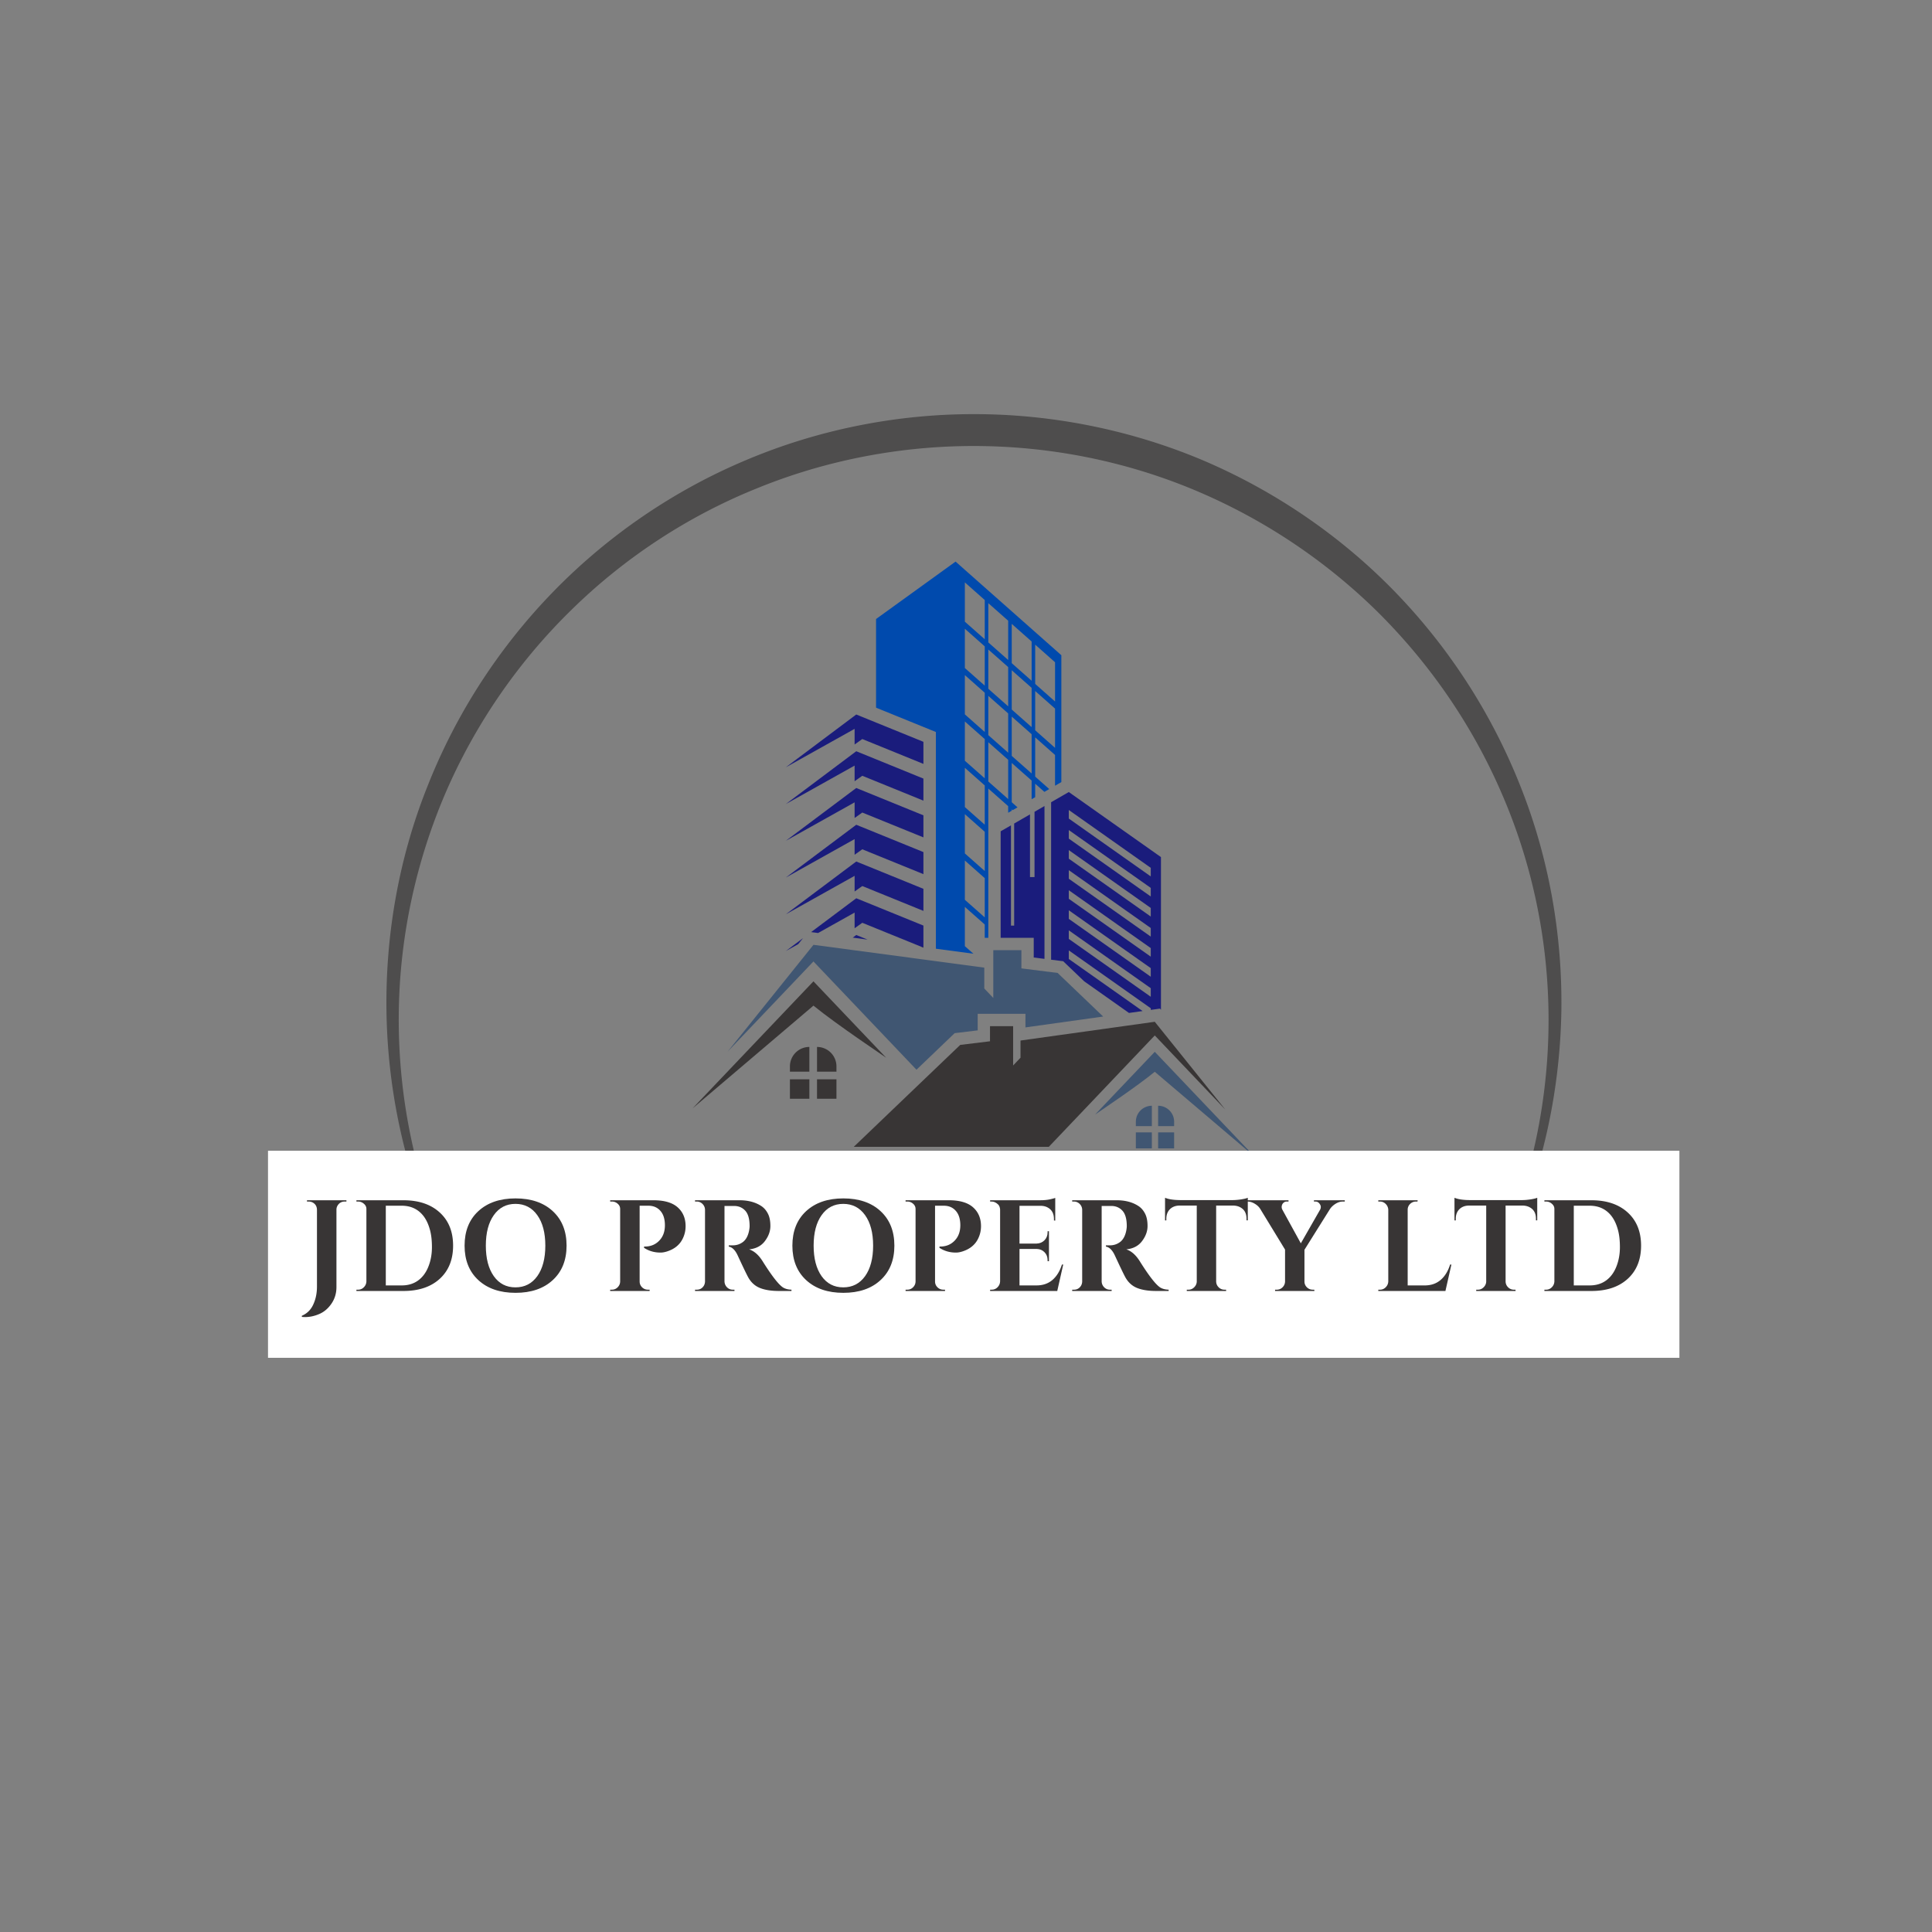 <?xml version="1.0" encoding="UTF-8"?>
<svg data-bbox="52.02 80.38 273.953 228.749" height="500" viewBox="0 0 375 375" width="500" xmlns="http://www.w3.org/2000/svg" data-type="color">
    <rect x="0" y="0" width="375" height="375" fill="#808080" stroke="none"/>
    <g>
        <defs>
            <clipPath id="2f89febe-b150-4218-a8d3-4b9fc1865e39">
                <path d="M1 .379h228.414v181.5H1Zm0 0"/>
            </clipPath>
            <clipPath id="2e1a8fb5-20bc-4382-a165-aa1f84522e71">
                <path d="M230 0v230H0V0z"/>
            </clipPath>
            <clipPath id="d9046496-3b4d-4dc7-b800-7712a6f8bc90">
                <path d="M134.438 190H172v26h-37.562Zm0 0"/>
            </clipPath>
            <clipPath id="f2eb174e-0dfa-4794-9945-c1aca1d11342">
                <path d="M212 204h31.938v20.465H212Zm0 0"/>
            </clipPath>
            <filter height="100%" id="570adf56-333a-4364-b7a4-e4a6174135b6" filterUnits="objectBoundingBox" width="100%" y="0%" x="0%">
                <feColorMatrix in="SourceGraphic" values="0 0 0 0 1 0 0 0 0 1 0 0 0 0 1 0 0 0 1 0"/>
            </filter>
        </defs>
        <g transform="translate(74 80)" mask="url(#84329718-56a7-4ec5-9218-3906562be3e4)">
            <g clip-path="url(#2e1a8fb5-20bc-4382-a165-aa1f84522e71)">
                <g clip-path="url(#2f89febe-b150-4218-a8d3-4b9fc1865e39)">
                    <path d="M1.016 116.305c.218 14.93 3.367 29.754 9.23 43.382 5.863 13.625 14.332 26.114 24.867 36.485s23.075 18.734 36.703 24.324c13.63 5.649 28.399 8.527 43.168 8.527-14.77 0-29.539-2.933-43.168-8.582-13.629-5.644-26.113-14.117-36.43-24.593-10.37-10.48-18.57-23.024-24.054-36.653-5.484-13.625-8.145-28.34-7.926-42.945.215-14.605 3.364-29.105 9.121-42.46C18.281 60.487 26.7 48.323 37.016 38.276 47.328 28.18 59.602 20.145 72.957 14.77c13.305-5.43 27.691-8.2 42.027-8.2 14.387 0 28.723 2.77 42.024 8.2a112.7 112.7 0 0 1 35.89 23.507c10.317 10.102 18.73 22.211 24.489 35.512 5.863 13.41 8.957 27.906 9.176 42.516.214 14.605-2.446 29.316-7.93 42.945-5.43 13.629-13.68 26.172-24.051 36.707-10.371 10.477-22.805 18.895-36.434 24.594-13.628 5.703-28.398 8.578-43.164 8.578 14.766 0 29.536-2.875 43.164-8.524 13.684-5.644 26.172-13.953 36.704-24.324a114.3 114.3 0 0 0 24.867-36.488c5.972-13.734 9.07-28.559 9.34-43.488.218-14.934-2.442-29.973-8.036-43.926a114.9 114.9 0 0 0-24.433-37.684c-10.531-10.804-23.293-19.492-37.246-25.41C145.39 3.422 130.188.38 115.039.38 99.891.38 84.688 3.423 70.73 9.34c-13.953 5.864-26.71 14.606-37.246 25.411C22.95 45.555 14.59 58.422 9.051 72.43 3.457 86.332.797 101.37 1.016 116.305m0 0" fill="#434242" data-color="1"/>
                </g>
            </g>
            <mask id="84329718-56a7-4ec5-9218-3906562be3e4">
                <g filter="url(#570adf56-333a-4364-b7a4-e4a6174135b6)">
                    <path fill="#000000" fill-opacity=".83" d="M375 0v375H0V0z"/>
                </g>
            </mask>
        </g>
        <path d="m223.363 170.113-15.91-11.23v-1.664l15.91 11.23Zm0 3.895-15.91-11.23v-1.665l15.91 11.227Zm0 3.894-15.91-11.23v-1.668l15.91 11.23Zm0 3.891-15.91-11.23v-1.665l15.91 11.23Zm0 3.894-15.91-11.23v-1.664l15.91 11.23Zm0 3.895-15.91-11.23v-1.668l15.91 11.23Zm0 3.89-15.91-11.23v-1.664l15.91 11.23Zm-15.91-39.738-3.433 1.977v30.566l1.562.196.785.101.57.547 3.504 3.352 8.696 6.14 2.636-.37-14.32-10.106v-1.664l15.91 11.23v.317l.45-.063 1.343-.187.184.23v-29.64Zm-6.652 3.832v12.676h-.88v-12.168l-3.073 1.774v19.812h-.618v-19.457l-2.003 1.152v20.676h6.421v3.824l2.086.262v-29.664z" fill="#1a1c7c" data-color="2"/>
        <path d="m192.469 206.234.172.153v1.375l-.172-.153-.633-.562v-1.375z" fill="#383535" data-color="3"/>
        <path d="m204.785 136.164-3.855-3.418v-7.621l3.855 3.418Zm0 8.996-3.855-3.414v-7.621l3.855 3.414Zm-4.547-13.027-2.508-2.215-1.351-1.2v-7.62l1.351 1.195 2.508 2.219Zm0 9-2.508-2.219-1.351-1.195v-7.625l1.351 1.199 2.508 2.215Zm0 8.996-2.508-2.219-1.351-1.195v-7.621l1.351 1.195 2.508 2.219Zm-4.55-22.024-.586-.52-2.633-2.327-.637-.563v-7.62l.637.562 2.633 2.328.585.52Zm0 9-.586-.52-2.633-2.327-.637-.567v-7.62l.637.562 2.633 2.328.585.52Zm0 8.997-.586-.52-2.633-2.328-.637-.563v-7.625l.637.567 2.633 2.328.585.52Zm0 9-.586-.524-2.633-2.324-.637-.566v-7.622l.637.563 2.633 2.328.585.52Zm-4.551-31.024-1.301-1.148-2.297-2.032-.262-.23v-7.625l.262.234 2.297 2.032 1.3 1.152Zm0 9-1.301-1.148-2.297-2.035-.262-.23v-7.622l.262.23 2.297 2.032 1.3 1.152Zm0 8.996-1.301-1.148-2.297-2.035-.262-.23v-7.622l.262.23 2.297 2.036 1.3 1.148Zm0 9-1.301-1.152-2.297-2.031-.262-.23v-7.626l.262.235 2.297 2.03 1.3 1.15Zm0 8.996-1.301-1.152-2.297-2.031-.262-.23v-7.622l.262.23 2.297 2.032 1.3 1.152Zm0 8.996-1.301-1.152-2.297-2.031-.262-.23v-7.622l.262.23 2.297 2.032 1.3 1.152Zm0 9-1.301-1.152-2.297-2.031-.262-.235v-7.62l.262.23 2.297 2.035 1.3 1.148Zm13.73-51.898-4.668-4.129-2.633-2.332-2.629-2.328-2.632-2.328-2.63-2.328-2.296-2.032-1.902-1.687-15.434 11.148v17.207l10.625 4.32.988.403v42.066l7.285.973-1.402-1.242-.262-.23v-7.622l.262.23 2.297 2.032 1.3 1.152v2.59h.696v-1.976l.004.004v-1.38h-.004v-7.62l.004.004v-1.38l-.004-.003v-7.621l.004.004v-1.375l-.004-.004v-7.621l.637.562 2.633 2.328.585.52v1.28l.692-.398v-.27l.184.165.937-.543-1.121-.992v-7.625l1.351 1.2 2.508 2.214v3.629l.692-.403v-2.613l1.785 1.586.11-.062.831-.485-2.726-2.414v-7.62l3.855 3.417v5.969l1.223-.703V127.18z" fill="#004aad" data-color="4"/>
        <path d="m152.527 148.93 13.352-7.461v3.035l1.492-1.059 11.863 4.825v-4.286l-13.035-5.3z" fill="#1a1c7c" data-color="2"/>
        <path d="m152.527 156.066 13.352-7.464v3.035l1.492-1.059 11.863 4.824v-4.28l-13.035-5.306z" fill="#1a1c7c" data-color="2"/>
        <path d="m152.527 163.2 13.352-7.466v3.036l1.492-1.055 11.863 4.82v-4.281l-13.035-5.305z" fill="#1a1c7c" data-color="2"/>
        <path d="m152.527 170.332 13.352-7.465v3.04l1.492-1.06 11.863 4.825v-4.285l-13.035-5.301z" fill="#1a1c7c" data-color="2"/>
        <path d="M152.527 177.465 165.88 170v3.04l1.492-1.06 11.863 4.825v-4.285l-13.035-5.301z" fill="#1a1c7c" data-color="2"/>
        <path d="m152.527 184.598 3.34-2.504-.93 1.156Zm0 0" fill="#1a1c7c" data-color="2"/>
        <path d="M179.234 179.652v4.286l-.406-.168-11.457-4.657-1.492 1.059v-3.04l-7.09 3.966-.578-.078-.774-.102 8.762-6.566z" fill="#1a1c7c" data-color="2"/>
        <path d="m168.402 182.379-2.886-.383.683-.512Zm0 0" fill="#1a1c7c" data-color="2"/>
        <g clip-path="url(#d9046496-3b4d-4dc7-b800-7712a6f8bc90)">
            <path d="M171.996 205.3c-.246-.202-9.55-6.39-14.105-10.109l-23.457 19.938 21.714-22.824 1.743-1.828 2.953 3.105z" fill="#383535" data-color="3"/>
        </g>
        <path d="M199.04 196.785h-9.27v3.211l-3.68.445-.79.094-.573.55-6.84 6.548-19.996-21.016-16.645 17.492 16.649-20.718 33.156 4.425v4.051l1.746 1.836v-9.277h5.457v3.539l7.031.883 8.84 8.464-15.086 2.106z" fill="#405672" data-color="5"/>
        <path d="M153.324 206.984v1.028h3.774v-4.801a3.773 3.773 0 0 0-3.774 3.773" fill="#383535" data-color="3"/>
        <path d="M158.582 203.21v4.802h3.773v-1.028a3.77 3.77 0 0 0-3.773-3.773" fill="#383535" data-color="3"/>
        <path d="M153.324 213.266h3.774v-3.774h-3.774z" fill="#383535" data-color="3"/>
        <path d="M158.582 213.266h3.773v-3.774h-3.773z" fill="#383535" data-color="3"/>
        <g clip-path="url(#f2eb174e-0dfa-4794-9945-c1aca1d11342)">
            <path d="m243.434 224.43-13.559-11.524-5.734-4.875c-1.735 1.422-4.313 3.278-6.598 4.875-2.64 1.848-4.895 3.352-5 3.442l3.273-3.442 5.895-6.195 1.062-1.117 1.368-1.438 1.433 1.504z" fill="#405672" data-color="5"/>
        </g>
        <path d="m237.832 215.367-13.691-14.387-2.946 3.098-8.398 8.828-9.227 9.696h-37.86l13.825-13.239 6.844-6.547 5.781-.703v-2.933h4.488v7.629l1.434-1.508v-3.332l18.246-2.547 7.813-1.094z" fill="#383535" data-color="3"/>
        <path d="M227.898 217.73v.848h-3.105v-3.95a3.1 3.1 0 0 1 3.105 3.102" fill="#405672" data-color="5"/>
        <path d="M223.574 214.629v3.95h-3.105v-.849a3.1 3.1 0 0 1 3.105-3.101" fill="#405672" data-color="5"/>
        <path d="M227.898 222.898h-3.105v-3.105h3.105z" fill="#405672" data-color="5"/>
        <path d="M223.574 222.898h-3.105v-3.105h3.105z" fill="#405672" data-color="5"/>
        <path d="m178.828 183.77.406.167v-.113Zm0 0" fill="#383535" data-color="3"/>
        <path d="M52.02 223.36h273.953v40.19H52.02z" fill="#ffffff" data-color="6"/>
        <path d="M66.914 233.219q-.909 0-1.39.78a1.5 1.5 0 0 0-.22.813v15.016q-.002 1.782-.952 3.188-.955 1.406-2.344 2.015-1.395.61-2.766.61-.327-.001-.656-.032v-.219c1.008-.43 1.75-1.156 2.219-2.187q.716-1.548.718-3.453v-14.938q-.017-.936-.796-1.39a1.7 1.7 0 0 0-.813-.203h-.328v-.25h7.656v.25Zm0 0" fill="#383535" data-color="3"/>
        <path d="M78.306 232.969q4.451.001 7.046 2.375 2.592 2.36 2.594 6.437-.002 4.066-2.594 6.438-2.594 2.36-7.047 2.359H69.18v-.25h.329q.639 0 1.109-.469c.313-.312.477-.687.5-1.125v-14.078c0-.406-.168-.742-.5-1.016a1.65 1.65 0 0 0-1.11-.421h-.328v-.25Zm-.329 16.53c1.207 0 2.25-.304 3.125-.921.883-.625 1.563-1.52 2.032-2.687q.703-1.749.703-3.813 0-2.061-.422-3.5c-.274-.969-.656-1.79-1.156-2.469q-1.564-2.076-4.282-2.078h-3.093V249.5Zm0 0" fill="#383535" data-color="3"/>
        <path d="M92.847 235.078q2.685-2.468 7.219-2.469 4.547 0 7.219 2.469 2.685 2.472 2.687 6.703-.002 4.22-2.687 6.688c-1.781 1.648-4.188 2.468-7.219 2.468q-4.535.002-7.219-2.468-2.672-2.468-2.672-6.688 0-4.23 2.672-6.703m3 12.625c1.032 1.45 2.43 2.172 4.203 2.172q2.672 0 4.235-2.172 1.56-2.185 1.562-5.922-.002-3.75-1.562-5.922-1.563-2.186-4.235-2.187c-1.773 0-3.171.73-4.203 2.187q-1.547 2.173-1.547 5.922 0 3.737 1.547 5.922m0 0" fill="#383535" data-color="3"/>
        <path d="M133.075 238q-.001 1.158-.453 2.187c-.563 1.325-1.618 2.23-3.157 2.72q-.691.22-1.265.218-1.781.002-3.188-.922v-.25q1.873.047 3.031-1.234 1.015-1.109 1.016-2.891-.001-1.811-.875-2.797c-.574-.664-1.355-1-2.344-1h-1.687v14.703q0 .657.468 1.125c.32.313.704.469 1.141.469h.328v.25h-7.656v-.25h.328q.657 0 1.125-.469.469-.468.484-1.125v-14.062c0-.414-.164-.758-.484-1.031a1.62 1.62 0 0 0-1.125-.422h-.328v-.25h8.406q3.077 0 4.625 1.312c1.07.918 1.61 2.156 1.61 3.719m0 0" fill="#383535" data-color="3"/>
        <path d="M141.78 234.078h-1.156v14.656q.029.657.484 1.125.47.47 1.125.469h.328v.25h-7.656v-.25h.328q.904.002 1.39-.781.201-.359.22-.781v-13.954a1.6 1.6 0 0 0-.485-1.125 1.53 1.53 0 0 0-1.125-.468h-.328v-.25h8.64q2.438 0 4.126 1.062c.562.344 1.007.836 1.343 1.469q.516.939.516 2.469 0 1.516-1.062 2.922-1.05 1.408-3.063 1.609c.969.324 1.82 1.062 2.563 2.219q2.719 4.346 4.03 5.187c.438.262.977.402 1.626.422v.25h-2.453q-2.204.001-3.657-.578c-.96-.383-1.714-1.063-2.265-2.031q-.471-.844-2.078-4.313-.721-1.53-1.72-1.687v-.25h.782c.75 0 1.414-.223 2-.672q.873-.685 1.172-2.219.094-.529.094-.828-.001-2.06-.828-2.984-.83-.92-2.141-.938zm0 0" fill="#383535" data-color="3"/>
        <path d="M156.473 235.078q2.685-2.468 7.219-2.469 4.547 0 7.219 2.469 2.685 2.472 2.687 6.703-.002 4.22-2.687 6.688c-1.781 1.648-4.188 2.468-7.219 2.468q-4.535.002-7.219-2.468-2.672-2.468-2.672-6.688 0-4.23 2.672-6.703m3 12.625q1.545 2.173 4.203 2.172 2.672 0 4.235-2.172 1.56-2.185 1.562-5.922-.002-3.75-1.562-5.922-1.563-2.186-4.235-2.187c-1.773 0-3.171.73-4.203 2.187q-1.547 2.173-1.547 5.922 0 3.737 1.547 5.922m0 0" fill="#383535" data-color="3"/>
        <path d="M190.413 238q-.001 1.158-.454 2.187c-.562 1.325-1.617 2.23-3.156 2.72q-.691.22-1.265.218-1.781.002-3.188-.922v-.25q1.873.047 3.031-1.234 1.015-1.109 1.016-2.891-.001-1.811-.875-2.797c-.574-.664-1.355-1-2.344-1h-1.687v14.703q0 .657.468 1.125c.32.313.704.469 1.141.469h.328v.25h-7.656v-.25h.328q.657 0 1.125-.469.469-.468.484-1.125v-14.062q-.002-.621-.484-1.031a1.62 1.62 0 0 0-1.125-.422h-.328v-.25h8.406q3.077 0 4.625 1.312c1.07.918 1.61 2.156 1.61 3.719m0 0" fill="#383535" data-color="3"/>
        <path d="M192.51 250.328q.64 0 1.11-.469.468-.468.5-1.125v-14q-.064-.655-.39-.953-.599-.562-1.22-.562h-.327v-.25h9.625c.82 0 1.5-.063 2.03-.188.54-.125.868-.21.985-.266v4.407l-.25-.031v-.282q-.001-1.546-1.156-2.203c-.367-.219-.797-.336-1.297-.36h-4.234v7.329h3.328q.919-.03 1.515-.64.61-.624.61-1.532v-.219h.265v5.813h-.265v-.203q-.002-.935-.594-1.532-.581-.607-1.484-.64h-3.375v7.078h3.297q1.84 0 3.078-1.047 1.249-1.06 1.859-3h.25l-1.156 5.125h-13.031v-.25Zm0 0" fill="#383535" data-color="3"/>
        <path d="M214.988 234.078h-1.156v14.656q.029.657.484 1.125.47.47 1.125.469h.328v.25h-7.656v-.25h.328q.904.002 1.39-.781.202-.359.22-.781v-13.954a1.6 1.6 0 0 0-.485-1.125 1.53 1.53 0 0 0-1.125-.468h-.328v-.25h8.64q2.438 0 4.126 1.062.841.518 1.343 1.469.516.939.516 2.469 0 1.516-1.062 2.922-1.05 1.408-3.063 1.609c.969.324 1.82 1.062 2.563 2.219q2.719 4.346 4.03 5.187c.438.262.977.402 1.626.422v.25h-2.453q-2.204.001-3.657-.578c-.96-.383-1.714-1.063-2.265-2.031q-.471-.844-2.078-4.313-.721-1.53-1.72-1.687v-.25h.782c.75 0 1.414-.223 2-.672q.873-.685 1.172-2.219.094-.529.094-.828-.002-2.06-.828-2.984c-.555-.614-1.266-.926-2.141-.938zm0 0" fill="#383535" data-color="3"/>
        <path d="M236.055 234v14.766q.031.657.5 1.109a1.55 1.55 0 0 0 1.125.453h.297l.016.25h-7.64v-.25h.327c.414 0 .781-.148 1.094-.453q.469-.45.516-1.078V234h-3.391q-1.159.033-1.844.734-.673.703-.672 1.828v.313h-.25v-4.39q1.03.44 2.97.452h10.124q.779 0 1.703-.14.92-.153 1.266-.313v4.39h-.25v-.312q0-1.558-1.172-2.203c-.375-.219-.824-.336-1.344-.36Zm0 0" fill="#383535" data-color="3"/>
        <path d="M261.022 233.219h-.36q-.75.002-1.437.437-.674.422-1.078 1.016l-4.953 7.906v6.156q0 .657.469 1.125c.32.313.703.469 1.14.469h.297l.031.25h-7.64v-.25h.312a1.55 1.55 0 0 0 1.125-.453q.467-.451.5-1.11v-6.218l-4.812-7.89c-.25-.407-.61-.743-1.078-1.017q-.692-.42-1.407-.421h-.359v-.25h8.328v.25h-.328q-.55.001-.86.5-.14.281-.14.547-.001.27.125.515l3.594 6.547 3.75-6.547a1.14 1.14 0 0 0 .125-.516.9.9 0 0 0-.172-.515q-.315-.53-.86-.531h-.296v-.25h5.984Zm0 0" fill="#383535" data-color="3"/>
        <path d="M267.855 250.328q.638 0 1.109-.469c.313-.312.477-.687.5-1.125v-13.922a1.66 1.66 0 0 0-.5-1.125 1.52 1.52 0 0 0-1.11-.468h-.327v-.25h7.64l-.031.25h-.297c-.437 0-.82.156-1.14.468a1.53 1.53 0 0 0-.47 1.125V249.5h3.298q1.84 0 3.078-1.047 1.249-1.06 1.859-3h.25l-1.156 5.125h-13.031v-.25Zm0 0" fill="#383535" data-color="3"/>
        <path d="M292.236 234v14.766q.031.657.5 1.109a1.55 1.55 0 0 0 1.125.453h.297l.016.25h-7.64v-.25h.327c.414 0 .781-.148 1.094-.453q.469-.45.516-1.078V234h-3.391q-1.159.033-1.844.734-.673.703-.672 1.828v.313h-.25v-4.39q1.03.44 2.97.452h10.124q.779 0 1.703-.14.92-.153 1.266-.313v4.39h-.25v-.312q0-1.558-1.172-2.203c-.375-.219-.824-.336-1.344-.36Zm0 0" fill="#383535" data-color="3"/>
        <path d="M308.892 232.969q4.452.001 7.046 2.375 2.592 2.36 2.594 6.437-.002 4.066-2.594 6.438-2.594 2.36-7.046 2.359h-9.125v-.25h.328q.638 0 1.109-.469c.313-.312.477-.687.5-1.125v-14.078c0-.406-.168-.742-.5-1.016a1.65 1.65 0 0 0-1.11-.421h-.327v-.25Zm-.329 16.53c1.207 0 2.25-.304 3.125-.921q1.326-.937 2.032-2.687.703-1.749.703-3.813 0-2.061-.422-3.5c-.274-.969-.656-1.79-1.156-2.469q-1.564-2.076-4.282-2.078h-3.093V249.5Zm0 0" fill="#383535" data-color="3"/>
    </g>
</svg>
